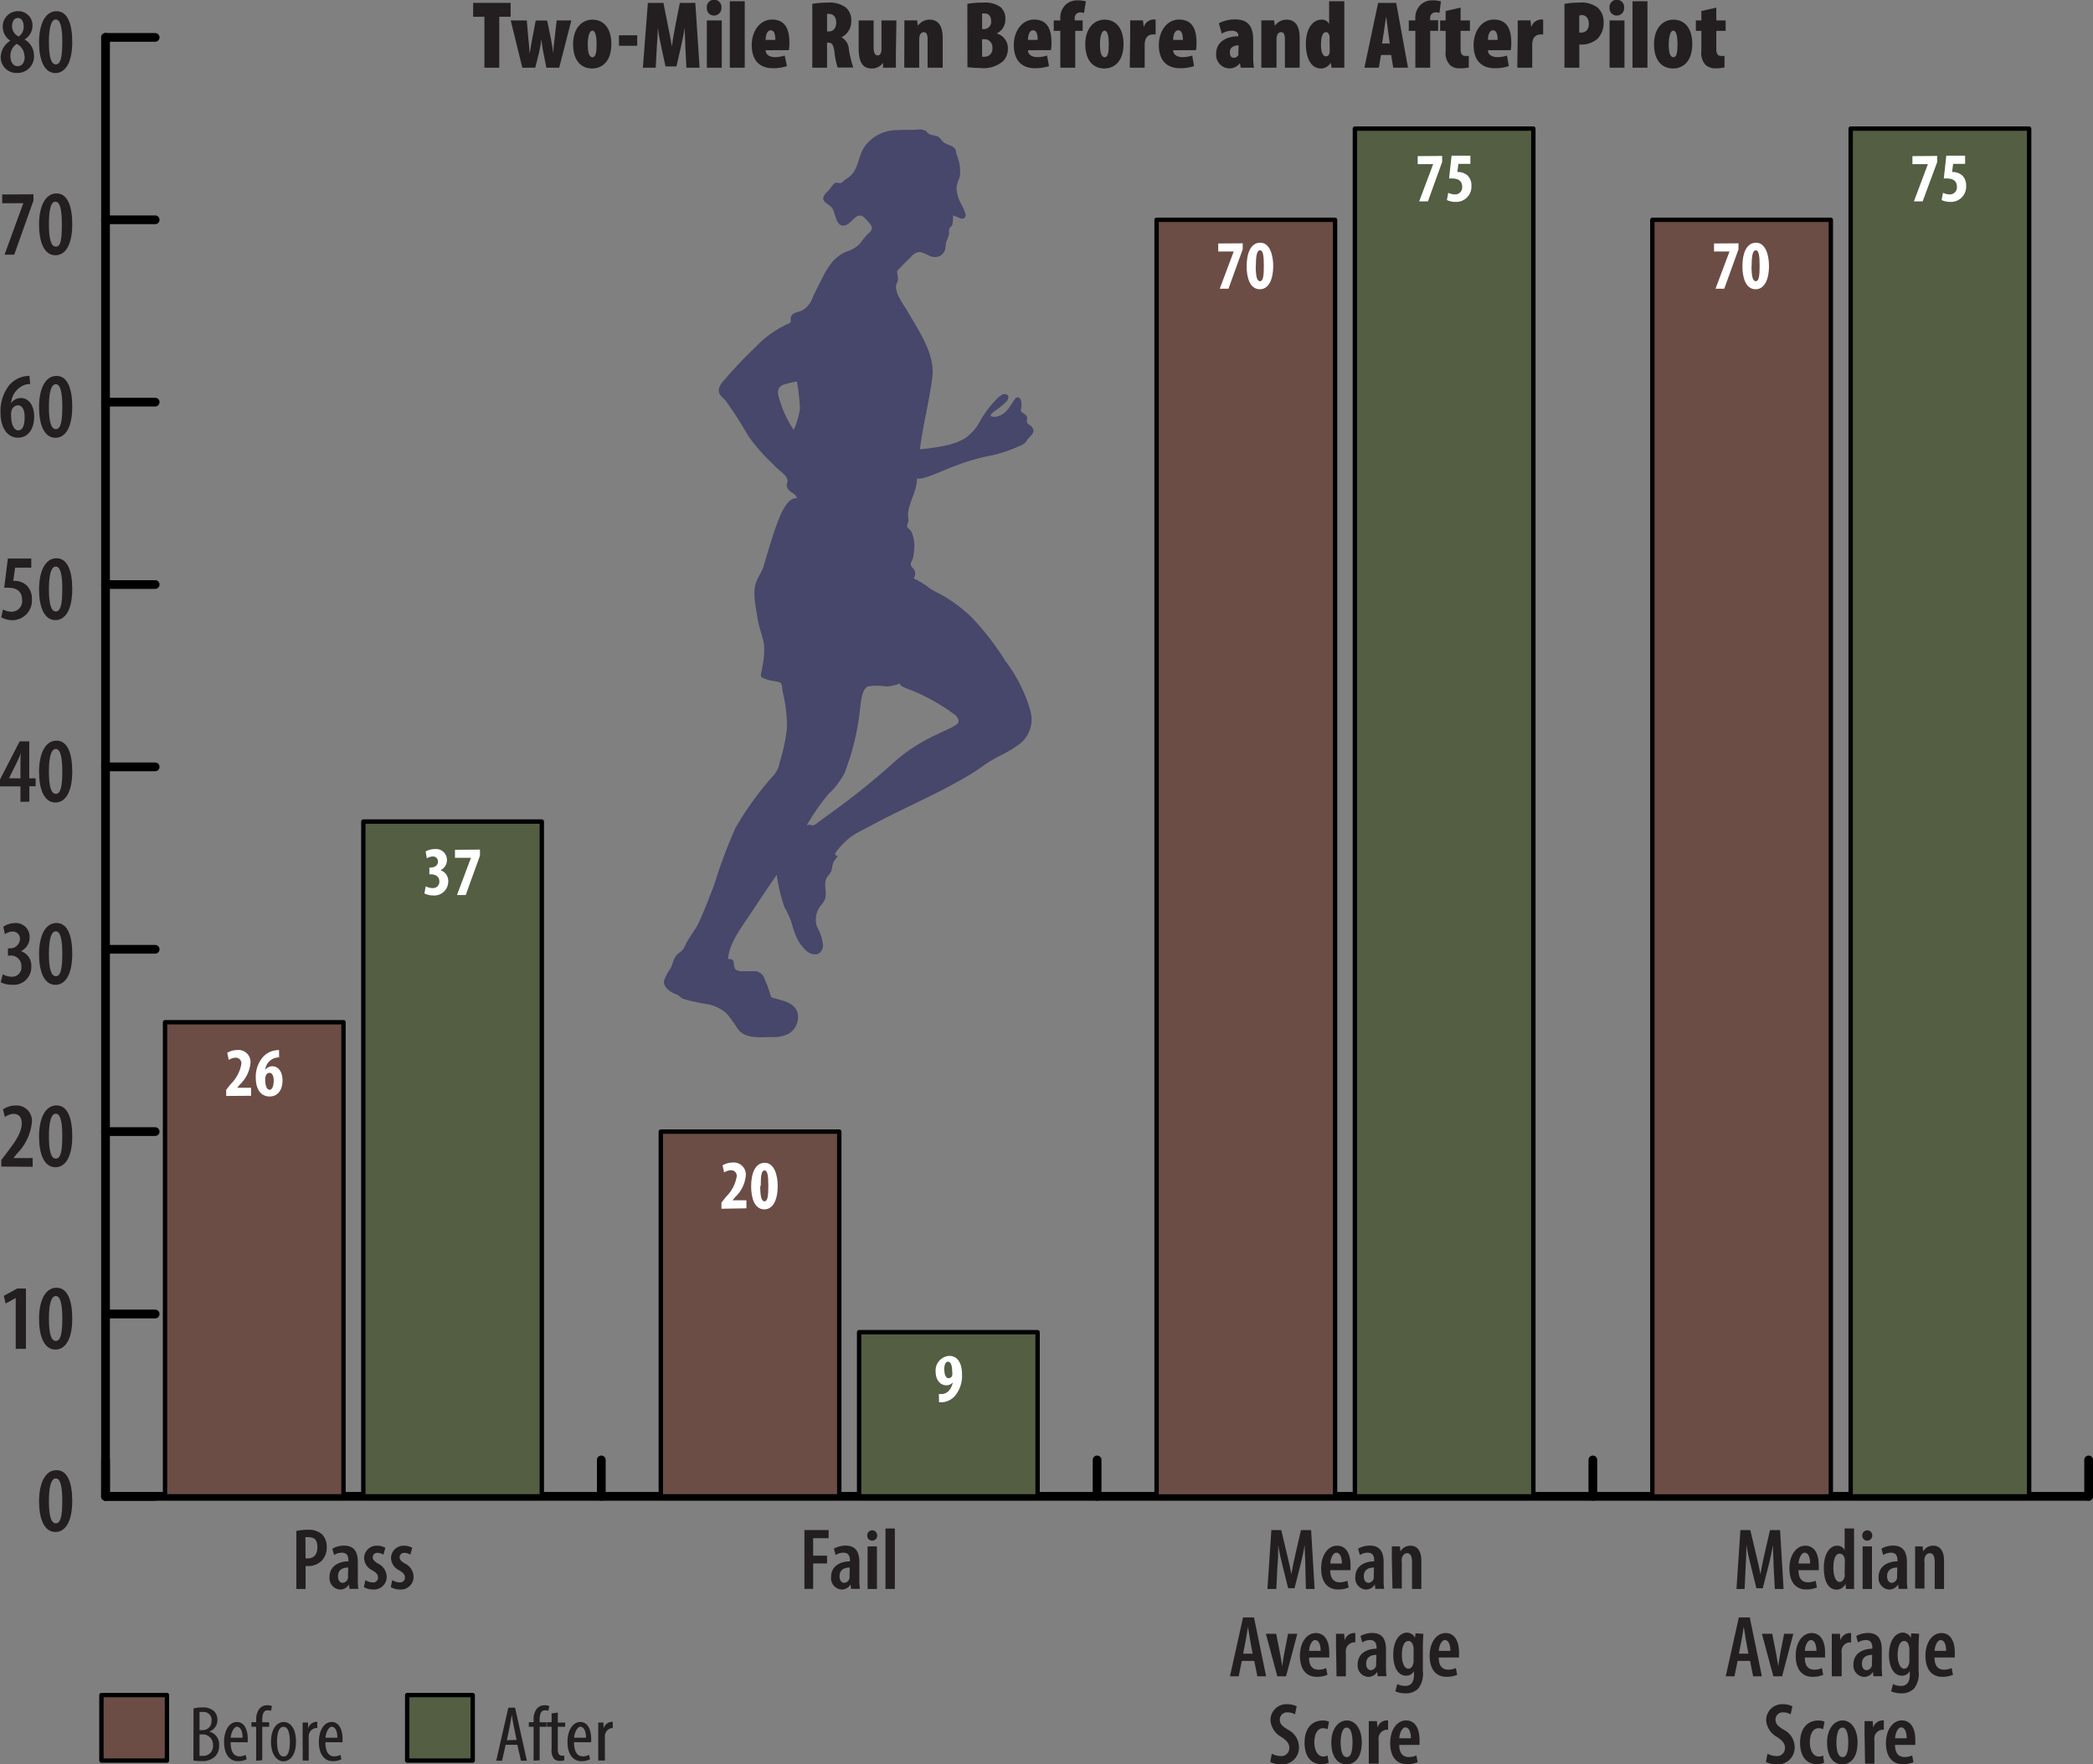 <svg xmlns="http://www.w3.org/2000/svg" viewBox="0 0 239.58 201.95"><rect x="0" y="0" width="239.58" height="201.95" fill="#808080" stroke="none"/><defs><style>.cls-1{fill:none;}.cls-1,.cls-3,.cls-4{stroke:#000;stroke-linecap:round;stroke-linejoin:round;}.cls-2{fill:#231f20;}.cls-3{fill:#535e42;}.cls-3,.cls-4{stroke-width:0.5px;}.cls-4{fill:#6b4d46;}.cls-5{fill:#47466b;}.cls-6{fill:#fff;}</style></defs><title>bar-graph-Run</title><g id="Layer_1" data-name="Layer 1"><line class="cls-1" x1="12.08" y1="171.28" x2="239.08" y2="171.28"/><line class="cls-1" x1="12.08" y1="171.28" x2="12.08" y2="167.11"/><line class="cls-1" x1="68.83" y1="171.28" x2="68.83" y2="167.11"/><line class="cls-1" x1="125.58" y1="171.28" x2="125.58" y2="167.11"/><line class="cls-1" x1="182.33" y1="171.28" x2="182.33" y2="167.11"/><line class="cls-1" x1="239.08" y1="171.28" x2="239.08" y2="167.11"/><path class="cls-2" d="M16.19,173.14c0,2.5-.86,3.56-1.92,3.56-1.31,0-1.88-1.53-1.88-3.52s.66-3.56,2-3.56S16.19,171.24,16.19,173.14Zm-2.67,0c0,1.64.22,2.57.8,2.57s.73-1,.73-2.57-.2-2.57-.74-2.57S13.52,171.53,13.52,173.16Z" transform="translate(-7.92 -1.34)"/><path class="cls-2" d="M9.72,149.92h0l-1.16.63-.2-.88,1.53-.84h1v6.91H9.72Z" transform="translate(-7.92 -1.34)"/><path class="cls-2" d="M16.19,152.26c0,2.5-.86,3.56-1.92,3.56-1.31,0-1.88-1.53-1.88-3.52s.66-3.56,2-3.56S16.19,150.37,16.19,152.26Zm-2.67,0c0,1.64.22,2.57.8,2.57s.73-1,.73-2.57-.2-2.57-.74-2.57S13.52,150.66,13.52,152.28Z" transform="translate(-7.92 -1.34)"/><path class="cls-2" d="M8.07,134.87v-.75l.64-.84c.86-1.14,1.7-2.24,1.7-3.37,0-.65-.32-1.07-.93-1.07a1.83,1.83,0,0,0-1,.36l-.22-.87a2.59,2.59,0,0,1,1.45-.45,1.75,1.75,0,0,1,1.85,2,5.89,5.89,0,0,1-1.66,3.47l-.44.55v0h2.2v1Z" transform="translate(-7.92 -1.34)"/><path class="cls-2" d="M16.19,131.39c0,2.5-.86,3.56-1.92,3.56-1.31,0-1.88-1.53-1.88-3.52s.66-3.56,2-3.56S16.19,129.49,16.19,131.39Zm-2.67,0c0,1.64.22,2.57.8,2.57s.73-1,.73-2.57-.2-2.57-.74-2.57S13.52,129.78,13.52,131.41Z" transform="translate(-7.92 -1.34)"/><path class="cls-2" d="M8.24,112.86a2.06,2.06,0,0,0,1,.28A1.06,1.06,0,0,0,10.37,112,1.2,1.2,0,0,0,9,110.73H8.83v-.84H9a1.11,1.11,0,0,0,1.2-1,.82.82,0,0,0-.85-.92,1.59,1.59,0,0,0-.87.3l-.18-.85A2.39,2.39,0,0,1,9.62,107a1.57,1.57,0,0,1,1.69,1.64,1.7,1.7,0,0,1-1,1.57v0A1.74,1.74,0,0,1,11.5,112a2,2,0,0,1-2.17,2.06A2.69,2.69,0,0,1,8,113.77Z" transform="translate(-7.92 -1.34)"/><path class="cls-2" d="M16.19,110.51c0,2.5-.86,3.56-1.92,3.56-1.31,0-1.88-1.53-1.88-3.52s.66-3.56,2-3.56S16.19,108.62,16.19,110.51Zm-2.67,0c0,1.64.22,2.57.8,2.57s.73-1,.73-2.57-.2-2.57-.74-2.57S13.52,108.91,13.52,110.53Z" transform="translate(-7.92 -1.34)"/><path class="cls-2" d="M10.26,93.12V91.35H7.92v-.78l2.25-4.37h1.1v4.23H12v.91h-.72v1.77Zm0-2.68V88.78c0-.41,0-.83.06-1.23h0c-.19.46-.34.78-.53,1.18l-.84,1.69v0Z" transform="translate(-7.92 -1.34)"/><path class="cls-2" d="M16.19,89.64c0,2.5-.86,3.56-1.92,3.56-1.31,0-1.88-1.53-1.88-3.52s.66-3.56,2-3.56S16.19,87.74,16.19,89.64Zm-2.67,0c0,1.64.22,2.57.8,2.57s.73-1,.73-2.57-.2-2.57-.74-2.57S13.52,88,13.52,89.66Z" transform="translate(-7.92 -1.34)"/><path class="cls-2" d="M11.5,66.32H9.65l-.21,1.51h.23a2,2,0,0,1,1.3.52,2.08,2.08,0,0,1,.6,1.58,2.24,2.24,0,0,1-2.27,2.4A2.65,2.65,0,0,1,8.06,72l.2-.9a2.13,2.13,0,0,0,1,.26A1.21,1.21,0,0,0,10.45,70c0-1-.69-1.38-1.53-1.38a3.43,3.43,0,0,0-.52,0l.42-3.35H11.5Z" transform="translate(-7.92 -1.34)"/><path class="cls-2" d="M16.19,68.76c0,2.5-.86,3.56-1.92,3.56-1.31,0-1.88-1.53-1.88-3.52s.66-3.56,2-3.56S16.19,66.87,16.19,68.76Zm-2.67,0c0,1.64.22,2.57.8,2.57s.73-1,.73-2.57-.2-2.57-.74-2.57S13.52,67.16,13.52,68.78Z" transform="translate(-7.92 -1.34)"/><path class="cls-2" d="M11.38,45.3a2.75,2.75,0,0,0-.54.06A2.41,2.41,0,0,0,9.19,47.5h0a1.31,1.31,0,0,1,1.11-.6c.9,0,1.53.82,1.53,2.13s-.61,2.41-1.85,2.41-2-1.17-2-2.84a4.8,4.8,0,0,1,1-3.17,3.05,3.05,0,0,1,1.69-1,5,5,0,0,1,.62-.07Zm-.64,3.76c0-.8-.27-1.33-.78-1.33a.8.8,0,0,0-.71.58,1.55,1.55,0,0,0-.06.52c0,1.14.34,1.77.82,1.77S10.74,50.06,10.74,49.07Z" transform="translate(-7.92 -1.34)"/><path class="cls-2" d="M16.19,47.89c0,2.5-.86,3.56-1.92,3.56-1.31,0-1.88-1.53-1.88-3.52s.66-3.56,2-3.56S16.19,46,16.19,47.89Zm-2.67,0c0,1.64.22,2.57.8,2.57s.73-1,.73-2.57-.2-2.57-.74-2.57S13.52,46.28,13.52,47.91Z" transform="translate(-7.92 -1.34)"/><path class="cls-2" d="M11.75,23.58v.72l-2.2,6.19H8.44l2.15-5.89v0H8.17v-1Z" transform="translate(-7.92 -1.34)"/><path class="cls-2" d="M16.19,27c0,2.5-.86,3.56-1.92,3.56-1.31,0-1.88-1.53-1.88-3.52s.66-3.56,2-3.56S16.19,25.12,16.19,27Zm-2.67,0c0,1.64.22,2.57.8,2.57S15,28.65,15,27s-.2-2.57-.74-2.57S13.52,25.41,13.52,27Z" transform="translate(-7.92 -1.34)"/><path class="cls-2" d="M8,7.86A2.27,2.27,0,0,1,9.11,6v0a1.88,1.88,0,0,1-.87-1.54A1.73,1.73,0,0,1,10,2.62a1.61,1.61,0,0,1,1.64,1.67,1.84,1.84,0,0,1-.91,1.57v0a2.09,2.09,0,0,1,1.08,1.83,1.88,1.88,0,0,1-1.94,2A1.79,1.79,0,0,1,8,7.86Zm2.72-.07a1.62,1.62,0,0,0-.88-1.43,1.6,1.6,0,0,0-.73,1.36c0,.67.29,1.19.82,1.19S10.75,8.49,10.75,7.79ZM9.3,4.35a1.31,1.31,0,0,0,.76,1.17,1.33,1.33,0,0,0,.57-1.12c0-.56-.21-1-.66-1S9.3,3.83,9.3,4.35Z" transform="translate(-7.92 -1.34)"/><path class="cls-2" d="M16.19,6.14c0,2.5-.86,3.56-1.92,3.56-1.31,0-1.88-1.53-1.88-3.52s.66-3.56,2-3.56S16.19,4.24,16.19,6.14Zm-2.67,0c0,1.64.22,2.57.8,2.57s.73-1,.73-2.57-.2-2.57-.74-2.57S13.52,4.53,13.52,6.16Z" transform="translate(-7.92 -1.34)"/><line class="cls-1" x1="12.08" y1="171.28" x2="12.08" y2="4.28"/><line class="cls-1" x1="12.08" y1="171.28" x2="17.76" y2="171.28"/><line class="cls-1" x1="12.08" y1="150.41" x2="17.76" y2="150.41"/><line class="cls-1" x1="12.08" y1="129.53" x2="17.76" y2="129.53"/><line class="cls-1" x1="12.08" y1="108.66" x2="17.76" y2="108.66"/><line class="cls-1" x1="12.08" y1="87.78" x2="17.76" y2="87.78"/><line class="cls-1" x1="12.08" y1="66.91" x2="17.76" y2="66.91"/><line class="cls-1" x1="12.08" y1="46.03" x2="17.76" y2="46.03"/><line class="cls-1" x1="12.08" y1="25.16" x2="17.76" y2="25.16"/><line class="cls-1" x1="12.08" y1="4.28" x2="17.76" y2="4.28"/><rect class="cls-3" x="41.59" y="94.04" width="20.43" height="77.24"/><rect class="cls-3" x="98.34" y="152.49" width="20.43" height="18.79"/><rect class="cls-3" x="155.09" y="14.72" width="20.43" height="156.56"/><rect class="cls-3" x="211.84" y="14.72" width="20.43" height="156.56"/><rect class="cls-4" x="18.89" y="117.01" width="20.43" height="54.27"/><rect class="cls-4" x="75.64" y="129.53" width="20.43" height="41.75"/><rect class="cls-4" x="132.39" y="25.16" width="20.43" height="146.13"/><rect class="cls-4" x="189.14" y="25.16" width="20.43" height="146.13"/><path class="cls-2" d="M210.94,180.62c0-.76-.08-1.68-.07-2.42h0c-.13.74-.31,1.55-.47,2.2l-.7,2.74h-.73l-.66-2.67c-.18-.68-.36-1.52-.48-2.27h0c0,.76-.05,1.65-.09,2.45l-.12,2.57h-.93l.45-6.74h1.13l.65,2.73c.21.87.38,1.58.51,2.34h0c.12-.76.27-1.46.47-2.34l.63-2.73h1.15l.4,6.74h-1Z" transform="translate(-7.92 -1.34)"/><path class="cls-2" d="M213.79,181.07c0,1.09.52,1.39,1.09,1.39a2.13,2.13,0,0,0,.87-.18l.15.77a3.13,3.13,0,0,1-1.22.23c-1.25,0-1.93-.91-1.93-2.42s.78-2.59,1.82-2.59,1.54.93,1.54,2.23c0,.28,0,.44,0,.57Zm1.33-.76c0-.78-.25-1.24-.63-1.24s-.67.67-.69,1.24Z" transform="translate(-7.92 -1.34)"/><path class="cls-2" d="M220.15,176.3v5.6c0,.4,0,.95,0,1.32h-.92l-.06-.58h0a1.14,1.14,0,0,1-1,.66c-1,0-1.48-1-1.48-2.5,0-1.71.74-2.53,1.53-2.53a.88.88,0,0,1,.85.53h0v-2.5Zm-1.06,3.91a1.6,1.6,0,0,0,0-.3c0-.39-.26-.73-.58-.73-.54,0-.73.76-.73,1.63s.26,1.61.71,1.61c.2,0,.45-.11.58-.6a1,1,0,0,0,0-.32Z" transform="translate(-7.92 -1.34)"/><path class="cls-2" d="M222.23,177.08a.57.57,0,0,1-.59.61.56.56,0,0,1-.55-.61.57.57,0,1,1,1.14,0Zm-1.1,6.14v-4.87h1.07v4.87Z" transform="translate(-7.92 -1.34)"/><path class="cls-2" d="M225.25,183.21l-.06-.5h0a1.2,1.2,0,0,1-1,.58,1.3,1.3,0,0,1-1.23-1.44c0-1.25,1.06-1.78,2.16-1.79v-.13c0-.5-.2-.86-.73-.86a1.65,1.65,0,0,0-.91.27l-.2-.73a2.71,2.71,0,0,1,1.34-.35c1.26,0,1.58.86,1.58,1.9v1.94a7.63,7.63,0,0,0,.06,1.11Zm-.15-2.44c-.42,0-1.17.12-1.17,1,0,.55.29.75.53.75a.65.65,0,0,0,.61-.56,1,1,0,0,0,0-.25Z" transform="translate(-7.92 -1.34)"/><path class="cls-2" d="M227.14,179.72c0-.55,0-.94,0-1.37H228l.05.57h0a1.31,1.31,0,0,1,1.15-.65c.82,0,1.25.63,1.25,1.76v3.19h-1.07v-3.09c0-.48-.1-1-.57-1-.26,0-.5.2-.6.6a1.65,1.65,0,0,0,0,.44v3h-1.07Z" transform="translate(-7.92 -1.34)"/><path class="cls-2" d="M206.82,191.46l-.36,1.76h-1l1.5-6.74h1.25l1.39,6.74h-1l-.36-1.76Zm1.23-.83-.28-1.55c-.08-.44-.17-1.06-.25-1.53h0c-.07.47-.17,1.11-.25,1.53l-.3,1.55Z" transform="translate(-7.92 -1.34)"/><path class="cls-2" d="M210.78,188.35l.48,2.43c.07.38.14.82.21,1.28h0c.06-.45.13-.86.2-1.28l.47-2.43h1.06l-1.29,4.87h-1l-1.31-4.87Z" transform="translate(-7.92 -1.34)"/><path class="cls-2" d="M214.51,191.07c0,1.09.52,1.39,1.09,1.39a2.13,2.13,0,0,0,.87-.18l.15.77a3.13,3.13,0,0,1-1.22.23c-1.25,0-1.93-.91-1.93-2.42s.78-2.59,1.82-2.59,1.54.93,1.54,2.23c0,.28,0,.44,0,.57Zm1.33-.76c0-.78-.25-1.24-.63-1.24s-.67.67-.69,1.24Z" transform="translate(-7.92 -1.34)"/><path class="cls-2" d="M217.6,189.72c0-.45,0-.95,0-1.37h.93l.06.74h0a1.15,1.15,0,0,1,1-.82l.22,0v1.07a.7.7,0,0,0-.22,0,1,1,0,0,0-.86.84,2,2,0,0,0,0,.47v2.57H217.6Z" transform="translate(-7.92 -1.34)"/><path class="cls-2" d="M222.37,193.21l-.06-.5h0a1.2,1.2,0,0,1-1,.58,1.3,1.3,0,0,1-1.23-1.44c0-1.25,1.06-1.78,2.16-1.79v-.13c0-.5-.2-.86-.73-.86a1.65,1.65,0,0,0-.91.27l-.2-.73a2.71,2.71,0,0,1,1.34-.35c1.26,0,1.58.86,1.58,1.9v1.94a7.63,7.63,0,0,0,.06,1.11Zm-.15-2.44c-.42,0-1.17.12-1.17,1,0,.55.29.75.53.75a.65.65,0,0,0,.61-.56,1,1,0,0,0,0-.25Z" transform="translate(-7.92 -1.34)"/><path class="cls-2" d="M227.59,188.35c0,.4-.05.88-.05,1.53v2.76a2.7,2.7,0,0,1-.54,2,2,2,0,0,1-1.45.53,2.87,2.87,0,0,1-1.16-.23l.22-.83a2,2,0,0,0,.92.21c.64,0,1-.41,1-1.32v-.38h0a1,1,0,0,1-.9.53c-1,0-1.48-1.1-1.48-2.38,0-1.7.77-2.55,1.59-2.55a1,1,0,0,1,.9.6h0l.06-.52Zm-1.11,1.73a1.28,1.28,0,0,0-.05-.35c-.07-.27-.22-.55-.54-.55-.51,0-.75.68-.75,1.61s.32,1.56.73,1.56c.2,0,.43-.1.55-.51a1.12,1.12,0,0,0,.06-.4Z" transform="translate(-7.92 -1.34)"/><path class="cls-2" d="M229.36,191.07c0,1.09.52,1.39,1.09,1.39a2.13,2.13,0,0,0,.87-.18l.15.77a3.13,3.13,0,0,1-1.22.23c-1.25,0-1.93-.91-1.93-2.42s.78-2.59,1.82-2.59,1.54.93,1.54,2.23c0,.28,0,.44,0,.57Zm1.33-.76c0-.78-.25-1.24-.63-1.24s-.67.67-.69,1.24Z" transform="translate(-7.92 -1.34)"/><path class="cls-2" d="M210.24,202.08a2.28,2.28,0,0,0,1,.27.91.91,0,0,0,1-.94c0-.54-.33-.85-.88-1.23a2.38,2.38,0,0,1-1.27-1.88,1.82,1.82,0,0,1,2-1.88,2.17,2.17,0,0,1,1,.24l-.2.92a1.52,1.52,0,0,0-.83-.23.82.82,0,0,0-.9.82c0,.52.27.76,1,1.2a2.25,2.25,0,0,1,1.19,1.93,1.92,1.92,0,0,1-2.07,2,2.55,2.55,0,0,1-1.22-.28Z" transform="translate(-7.92 -1.34)"/><path class="cls-2" d="M216.72,203.12a1.92,1.92,0,0,1-.82.16c-1.16,0-1.93-.86-1.93-2.46s.81-2.54,2.1-2.54a1.67,1.67,0,0,1,.7.14l-.16.85a1.4,1.4,0,0,0-.52-.11c-.69,0-1,.75-1,1.64s.4,1.6,1,1.6a1.08,1.08,0,0,0,.52-.11Z" transform="translate(-7.92 -1.34)"/><path class="cls-2" d="M220.55,200.77c0,2-1,2.53-1.75,2.53-1,0-1.74-.86-1.74-2.5s.87-2.53,1.78-2.53S220.55,199.17,220.55,200.77Zm-2.42,0c0,.82.14,1.7.71,1.7s.65-1,.65-1.7-.12-1.68-.67-1.68S218.13,200.07,218.13,200.78Z" transform="translate(-7.92 -1.34)"/><path class="cls-2" d="M221.35,199.72c0-.45,0-.95,0-1.37h.93l.06.74h0a1.15,1.15,0,0,1,1-.82l.22,0v1.07a.7.7,0,0,0-.22,0,1,1,0,0,0-.86.84,2.1,2.1,0,0,0,0,.47v2.57h-1.07Z" transform="translate(-7.92 -1.34)"/><path class="cls-2" d="M224.84,201.07c0,1.09.52,1.39,1.09,1.39a2.13,2.13,0,0,0,.87-.18l.15.77a3.13,3.13,0,0,1-1.22.23c-1.25,0-1.93-.91-1.93-2.42s.78-2.59,1.82-2.59,1.54.93,1.54,2.23c0,.28,0,.44,0,.57Zm1.33-.76c0-.78-.25-1.24-.63-1.24s-.67.67-.69,1.24Z" transform="translate(-7.92 -1.34)"/><path class="cls-2" d="M157.34,180.62c0-.76-.08-1.68-.07-2.42h0c-.13.74-.31,1.55-.47,2.2l-.7,2.74h-.73l-.66-2.67c-.18-.68-.36-1.52-.48-2.27h0c0,.76,0,1.65-.09,2.45l-.12,2.57H153l.45-6.74h1.13l.65,2.73c.21.87.38,1.58.51,2.34h0c.12-.76.27-1.46.47-2.34l.63-2.73H158l.4,6.74h-1Z" transform="translate(-7.92 -1.34)"/><path class="cls-2" d="M160.19,181.07c0,1.09.52,1.39,1.09,1.39a2.13,2.13,0,0,0,.87-.18l.15.77a3.12,3.12,0,0,1-1.22.23c-1.25,0-1.93-.91-1.93-2.42s.78-2.59,1.82-2.59,1.54.93,1.54,2.23c0,.28,0,.44,0,.57Zm1.33-.76c0-.78-.25-1.24-.63-1.24s-.67.67-.69,1.24Z" transform="translate(-7.92 -1.34)"/><path class="cls-2" d="M165.35,183.21l-.06-.5h0a1.2,1.2,0,0,1-1,.58,1.3,1.3,0,0,1-1.23-1.44c0-1.25,1.06-1.78,2.16-1.79v-.13c0-.5-.2-.86-.73-.86a1.65,1.65,0,0,0-.91.27l-.2-.73a2.72,2.72,0,0,1,1.34-.35c1.26,0,1.58.86,1.58,1.9v1.94a7.77,7.77,0,0,0,.06,1.11Zm-.15-2.44c-.42,0-1.17.12-1.17,1,0,.55.29.75.53.75a.65.65,0,0,0,.61-.56.93.93,0,0,0,0-.25Z" transform="translate(-7.92 -1.34)"/><path class="cls-2" d="M167.24,179.72c0-.55,0-.94,0-1.37h.93l.05.57h0a1.31,1.31,0,0,1,1.15-.65c.82,0,1.25.63,1.25,1.76v3.19h-1.07v-3.09c0-.48-.1-1-.57-1-.26,0-.5.2-.6.6a1.65,1.65,0,0,0,0,.44v3h-1.07Z" transform="translate(-7.92 -1.34)"/><path class="cls-2" d="M150.07,191.46l-.36,1.76h-1l1.5-6.74h1.25l1.39,6.74h-1l-.36-1.76Zm1.23-.83-.28-1.55c-.08-.44-.17-1.06-.25-1.53h0c-.07.47-.17,1.11-.25,1.53l-.3,1.55Z" transform="translate(-7.92 -1.34)"/><path class="cls-2" d="M154,188.35l.48,2.43c.07.38.14.82.21,1.28h0c.06-.45.13-.86.2-1.28l.47-2.43h1.06l-1.29,4.87h-1l-1.31-4.87Z" transform="translate(-7.92 -1.34)"/><path class="cls-2" d="M157.76,191.07c0,1.09.52,1.39,1.09,1.39a2.13,2.13,0,0,0,.87-.18l.15.77a3.12,3.12,0,0,1-1.22.23c-1.25,0-1.93-.91-1.93-2.42s.78-2.59,1.82-2.59,1.54.93,1.54,2.23c0,.28,0,.44,0,.57Zm1.33-.76c0-.78-.25-1.24-.63-1.24s-.67.67-.69,1.24Z" transform="translate(-7.92 -1.34)"/><path class="cls-2" d="M160.85,189.72c0-.45,0-.95,0-1.37h.93l.06.74h0a1.15,1.15,0,0,1,1-.82l.22,0v1.07a.7.7,0,0,0-.22,0,1,1,0,0,0-.86.84,2.06,2.06,0,0,0,0,.47v2.57h-1.07Z" transform="translate(-7.92 -1.34)"/><path class="cls-2" d="M165.62,193.21l-.06-.5h0a1.2,1.2,0,0,1-1,.58,1.3,1.3,0,0,1-1.23-1.44c0-1.25,1.06-1.78,2.16-1.79v-.13c0-.5-.2-.86-.73-.86a1.65,1.65,0,0,0-.91.27l-.2-.73a2.72,2.72,0,0,1,1.34-.35c1.26,0,1.58.86,1.58,1.9v1.94a7.63,7.63,0,0,0,.06,1.11Zm-.15-2.44c-.42,0-1.17.12-1.17,1,0,.55.29.75.53.75a.65.65,0,0,0,.61-.56,1,1,0,0,0,0-.25Z" transform="translate(-7.92 -1.34)"/><path class="cls-2" d="M170.84,188.35c0,.4-.05.88-.05,1.53v2.76a2.7,2.7,0,0,1-.54,2,2,2,0,0,1-1.45.53,2.87,2.87,0,0,1-1.16-.23l.22-.83a2,2,0,0,0,.92.21c.64,0,1-.41,1-1.32v-.38h0a1,1,0,0,1-.9.53c-1,0-1.48-1.1-1.48-2.38,0-1.7.77-2.55,1.59-2.55a1,1,0,0,1,.9.6h0l.06-.52Zm-1.11,1.73a1.28,1.28,0,0,0-.05-.35c-.07-.27-.22-.55-.54-.55-.51,0-.75.68-.75,1.61s.32,1.56.73,1.56c.2,0,.43-.1.55-.51a1.12,1.12,0,0,0,.06-.4Z" transform="translate(-7.92 -1.34)"/><path class="cls-2" d="M172.61,191.07c0,1.09.52,1.39,1.09,1.39a2.13,2.13,0,0,0,.87-.18l.15.77a3.13,3.13,0,0,1-1.22.23c-1.25,0-1.93-.91-1.93-2.42s.78-2.59,1.82-2.59,1.54.93,1.54,2.23c0,.28,0,.44,0,.57Zm1.33-.76c0-.78-.25-1.24-.63-1.24s-.67.67-.69,1.24Z" transform="translate(-7.92 -1.34)"/><path class="cls-2" d="M153.5,202.08a2.28,2.28,0,0,0,1,.27.91.91,0,0,0,1-.94c0-.54-.33-.85-.88-1.23a2.39,2.39,0,0,1-1.27-1.88,1.82,1.82,0,0,1,2-1.88,2.16,2.16,0,0,1,1,.24l-.2.92a1.52,1.52,0,0,0-.83-.23.82.82,0,0,0-.9.82c0,.52.27.76,1,1.2a2.25,2.25,0,0,1,1.19,1.93,1.92,1.92,0,0,1-2.07,2,2.55,2.55,0,0,1-1.22-.28Z" transform="translate(-7.92 -1.34)"/><path class="cls-2" d="M160,203.12a1.92,1.92,0,0,1-.82.16c-1.16,0-1.93-.86-1.93-2.46s.81-2.54,2.1-2.54a1.67,1.67,0,0,1,.7.14l-.16.85a1.4,1.4,0,0,0-.52-.11c-.69,0-1,.75-1,1.64s.4,1.6,1,1.6a1.08,1.08,0,0,0,.52-.11Z" transform="translate(-7.92 -1.34)"/><path class="cls-2" d="M163.8,200.77c0,2-1,2.53-1.75,2.53-1,0-1.74-.86-1.74-2.5s.87-2.53,1.78-2.53S163.8,199.17,163.8,200.77Zm-2.42,0c0,.82.14,1.7.71,1.7s.65-1,.65-1.7-.12-1.68-.67-1.68S161.38,200.07,161.38,200.78Z" transform="translate(-7.92 -1.34)"/><path class="cls-2" d="M164.6,199.72c0-.45,0-.95,0-1.37h.93l.06.74h0a1.15,1.15,0,0,1,1-.82l.22,0v1.07a.7.7,0,0,0-.22,0,1,1,0,0,0-.86.84,2,2,0,0,0,0,.47v2.57H164.6Z" transform="translate(-7.92 -1.34)"/><path class="cls-2" d="M168.09,201.07c0,1.09.52,1.39,1.09,1.39a2.13,2.13,0,0,0,.87-.18l.15.77a3.13,3.13,0,0,1-1.22.23c-1.25,0-1.93-.91-1.93-2.42s.78-2.59,1.82-2.59,1.54.93,1.54,2.23c0,.28,0,.44,0,.57Zm1.33-.76c0-.78-.25-1.24-.63-1.24s-.67.67-.69,1.24Z" transform="translate(-7.92 -1.34)"/><path class="cls-2" d="M100,176.48h2.77v.93H101v2h1.59v.89H101v2.91H100Z" transform="translate(-7.92 -1.34)"/><path class="cls-2" d="M105.34,183.21l-.06-.5h0a1.2,1.2,0,0,1-1,.58,1.3,1.3,0,0,1-1.23-1.44c0-1.25,1.06-1.78,2.16-1.79v-.13c0-.5-.2-.86-.73-.86a1.65,1.65,0,0,0-.91.27l-.2-.73a2.72,2.72,0,0,1,1.34-.35c1.26,0,1.58.86,1.58,1.9v1.94a7.77,7.77,0,0,0,.06,1.11Zm-.15-2.44c-.42,0-1.17.12-1.17,1,0,.55.29.75.53.75a.65.65,0,0,0,.61-.56,1,1,0,0,0,0-.25Z" transform="translate(-7.92 -1.34)"/><path class="cls-2" d="M108.33,177.08a.57.57,0,0,1-.59.61.56.56,0,0,1-.55-.61.57.57,0,1,1,1.14,0Zm-1.1,6.14v-4.87h1.07v4.87Z" transform="translate(-7.92 -1.34)"/><path class="cls-2" d="M109.28,176.3h1.07v6.92h-1.07Z" transform="translate(-7.92 -1.34)"/><path class="cls-2" d="M41.84,176.58a5.73,5.73,0,0,1,1.26-.13,2.33,2.33,0,0,1,1.68.51,2,2,0,0,1,.54,1.44,2.19,2.19,0,0,1-.5,1.51,2.16,2.16,0,0,1-1.62.69h-.3v2.62H41.84Zm1.06,3.14a1.08,1.08,0,0,0,.26,0c.7,0,1.09-.48,1.09-1.26s-.26-1.16-1-1.16a1.27,1.27,0,0,0-.37,0Z" transform="translate(-7.92 -1.34)"/><path class="cls-2" d="M47.93,183.21l-.06-.5h0a1.2,1.2,0,0,1-1,.58,1.3,1.3,0,0,1-1.23-1.44c0-1.25,1.06-1.78,2.16-1.79v-.13c0-.5-.2-.86-.73-.86a1.65,1.65,0,0,0-.91.27l-.2-.73a2.72,2.72,0,0,1,1.34-.35c1.26,0,1.58.86,1.58,1.9v1.94a7.77,7.77,0,0,0,.06,1.11Zm-.15-2.44c-.42,0-1.17.12-1.17,1,0,.55.29.75.53.75a.65.65,0,0,0,.61-.56,1,1,0,0,0,0-.25Z" transform="translate(-7.92 -1.34)"/><path class="cls-2" d="M49.74,182.21a1.67,1.67,0,0,0,.84.26.54.54,0,0,0,.61-.56c0-.3-.14-.5-.59-.79a1.64,1.64,0,0,1-1-1.39,1.43,1.43,0,0,1,1.49-1.46,1.91,1.91,0,0,1,.94.24l-.22.79a1.24,1.24,0,0,0-.67-.21.5.5,0,0,0-.55.51c0,.26.12.41.59.71a1.71,1.71,0,0,1,1,1.47,1.45,1.45,0,0,1-1.61,1.5,1.91,1.91,0,0,1-1-.28Z" transform="translate(-7.92 -1.34)"/><path class="cls-2" d="M52.82,182.21a1.67,1.67,0,0,0,.84.26.54.54,0,0,0,.61-.56c0-.3-.14-.5-.59-.79a1.64,1.64,0,0,1-1-1.39,1.43,1.43,0,0,1,1.49-1.46,1.91,1.91,0,0,1,.94.24l-.22.79a1.24,1.24,0,0,0-.67-.21.5.5,0,0,0-.55.51c0,.26.12.41.59.71a1.71,1.71,0,0,1,1,1.47,1.45,1.45,0,0,1-1.61,1.5,1.91,1.91,0,0,1-1-.28Z" transform="translate(-7.92 -1.34)"/><path class="cls-2" d="M63.37,3.26H62.08V1.67h4.29V3.26h-1.3V9.09H63.37Z" transform="translate(-7.92 -1.34)"/><path class="cls-2" d="M68.22,3.68l.19,2.2c.06.59.11,1.11.14,1.61h0c.08-.49.18-1.07.27-1.58l.42-2.22h1.31L71,5.86c.11.62.2,1.13.25,1.63h0c0-.48.08-1.06.14-1.63l.25-2.18h1.68L71.93,9.09H70.46l-.31-1.57a15.78,15.78,0,0,1-.26-1.72h0a13.72,13.72,0,0,1-.31,1.72l-.39,1.57H67.71L66.38,3.68Z" transform="translate(-7.92 -1.34)"/><path class="cls-2" d="M77.9,6.36c0,2.32-1.36,2.82-2.18,2.82-1.43,0-2.2-1.08-2.2-2.77,0-1.93,1.08-2.82,2.21-2.82C77.14,3.59,77.9,4.73,77.9,6.36Zm-2.7,0c0,.94.14,1.53.55,1.53s.46-.76.46-1.53-.11-1.51-.48-1.51S75.2,5.66,75.2,6.37Z" transform="translate(-7.92 -1.34)"/><path class="cls-2" d="M80.86,5.38v1.2H78.77V5.38Z" transform="translate(-7.92 -1.34)"/><path class="cls-2" d="M86.37,6.76c0-.59-.08-1.48-.07-2.27h0c-.12.78-.32,1.71-.42,2.16l-.53,2.29H84.1L83.6,6.65c-.1-.45-.29-1.37-.38-2.16h0c0,.78-.09,1.67-.12,2.27l-.12,2.33H81.51l.57-7.42h1.78l.47,2.38c.19.92.37,1.78.5,2.62h0c.1-.81.26-1.71.44-2.62l.47-2.38h1.77L88,9.09H86.49Z" transform="translate(-7.92 -1.34)"/><path class="cls-2" d="M90.5,2.24a.84.84,0,0,1-.86.88.82.82,0,0,1-.81-.88.84.84,0,1,1,1.67,0ZM88.83,9.09V3.68h1.71V9.09Z" transform="translate(-7.92 -1.34)"/><path class="cls-2" d="M91.46,1.48h1.71V9.09H91.46Z" transform="translate(-7.92 -1.34)"/><path class="cls-2" d="M95.56,7.09c0,.5.44.79,1.09.79a3.7,3.7,0,0,0,1.09-.18L98,8.91a5.16,5.16,0,0,1-1.61.24c-1.55,0-2.42-.94-2.42-2.64s1-2.93,2.31-2.93,2,.81,2,2.63a4.56,4.56,0,0,1-.06.87Zm1.11-1.18c0-.53-.09-1.1-.53-1.1s-.58.64-.58,1.1Z" transform="translate(-7.92 -1.34)"/><path class="cls-2" d="M100.9,1.78a10.36,10.36,0,0,1,1.73-.14,3.13,3.13,0,0,1,2.11.56,1.9,1.9,0,0,1,.62,1.58,2,2,0,0,1-1.12,1.83v0A1.66,1.66,0,0,1,105.09,7a12.72,12.72,0,0,0,.5,2.07H103.8a9.31,9.31,0,0,1-.36-1.75c-.11-.88-.31-1.09-.68-1.09h-.17V9.09H100.9Zm1.69,3.16h.22c.55,0,.83-.47.83-1s-.21-.95-.74-1a.84.84,0,0,0-.31,0Z" transform="translate(-7.92 -1.34)"/><path class="cls-2" d="M110.47,7.36c0,.57,0,1.18,0,1.73H109L109,8.52h0a1.53,1.53,0,0,1-1.29.66c-1.07,0-1.5-.77-1.5-2.28V3.68h1.71v3c0,.65.14,1,.46,1a.37.37,0,0,0,.34-.22.94.94,0,0,0,.1-.45V3.68h1.71Z" transform="translate(-7.92 -1.34)"/><path class="cls-2" d="M111.44,5.4c0-.57,0-1.18,0-1.73h1.46l.09.62h0a1.62,1.62,0,0,1,1.34-.7c1.14,0,1.5.94,1.5,2.1v3.4H114.1V5.75c0-.37-.1-.73-.44-.73a.47.47,0,0,0-.43.32,1.35,1.35,0,0,0-.09.51V9.09h-1.71Z" transform="translate(-7.92 -1.34)"/><path class="cls-2" d="M118.65,1.78a9.47,9.47,0,0,1,1.82-.14,3,3,0,0,1,2,.53A1.74,1.74,0,0,1,123,3.56a1.73,1.73,0,0,1-1,1.61v0a1.74,1.74,0,0,1,1.29,1.72,2,2,0,0,1-.55,1.45,3.43,3.43,0,0,1-2.64.78,10.49,10.49,0,0,1-1.44-.09Zm1.69,2.89h.27a.82.82,0,0,0,.76-.92c0-.48-.23-.86-.68-.86a1.05,1.05,0,0,0-.35,0Zm0,3.16a1.12,1.12,0,0,0,.27,0,.87.87,0,0,0,.9-1,.89.89,0,0,0-.89-1h-.29Z" transform="translate(-7.92 -1.34)"/><path class="cls-2" d="M125.59,7.09c0,.5.44.79,1.09.79a3.7,3.7,0,0,0,1.09-.18L128,8.91a5.16,5.16,0,0,1-1.61.24c-1.55,0-2.42-.94-2.42-2.64s1-2.93,2.31-2.93,2,.81,2,2.63a4.56,4.56,0,0,1-.06.87Zm1.11-1.18c0-.53-.09-1.1-.53-1.1s-.58.64-.58,1.1Z" transform="translate(-7.92 -1.34)"/><path class="cls-2" d="M129.29,9.09V4.87h-.75V3.68h.75V3.51a2.09,2.09,0,0,1,.59-1.61,1.91,1.91,0,0,1,1.39-.52,3.35,3.35,0,0,1,.95.12L132,2.83a1.32,1.32,0,0,0-.44-.07.63.63,0,0,0-.62.7v.21h.91V4.87H131V9.09Z" transform="translate(-7.92 -1.34)"/><path class="cls-2" d="M136.53,6.36c0,2.32-1.36,2.82-2.18,2.82-1.43,0-2.2-1.08-2.2-2.77,0-1.93,1.08-2.82,2.21-2.82C135.77,3.59,136.53,4.73,136.53,6.36Zm-2.7,0c0,.94.14,1.53.55,1.53s.46-.76.46-1.53-.11-1.51-.48-1.51S133.83,5.66,133.83,6.37Z" transform="translate(-7.92 -1.34)"/><path class="cls-2" d="M137.29,5.4c0-.57,0-1.18,0-1.73h1.46l.09.77h0a1.23,1.23,0,0,1,1-.86,1.5,1.5,0,0,1,.36,0V5.29a1.9,1.9,0,0,0-.37,0,.85.85,0,0,0-.8.62,1.71,1.71,0,0,0-.08.56V9.09h-1.71Z" transform="translate(-7.92 -1.34)"/><path class="cls-2" d="M142.21,7.09c0,.5.44.79,1.09.79a3.7,3.7,0,0,0,1.09-.18l.21,1.21a5.16,5.16,0,0,1-1.61.24c-1.55,0-2.42-.94-2.42-2.64s1-2.93,2.31-2.93,2,.81,2,2.63a4.56,4.56,0,0,1-.06.87Zm1.11-1.18c0-.53-.09-1.1-.53-1.1s-.58.64-.58,1.1Z" transform="translate(-7.92 -1.34)"/><path class="cls-2" d="M149.94,9.09l-.09-.52h0a1.51,1.51,0,0,1-1.24.6,1.55,1.55,0,0,1-1.48-1.68c0-1.45,1.32-2,2.54-2v-.1c0-.3-.27-.53-.71-.53a2.21,2.21,0,0,0-1.19.33L147.44,4a4.11,4.11,0,0,1,1.86-.44c1.88,0,2.07,1.34,2.07,2.39V7.85a7.36,7.36,0,0,0,.09,1.24Zm-.24-2.56c-.5,0-1,.21-1,.78s.27.64.46.64a.53.53,0,0,0,.51-.32.62.62,0,0,0,0-.22Z" transform="translate(-7.92 -1.34)"/><path class="cls-2" d="M152.3,5.4c0-.57,0-1.18,0-1.73h1.46l.09.62h0a1.62,1.62,0,0,1,1.34-.7c1.14,0,1.5.94,1.5,2.1v3.4H155V5.75c0-.37-.1-.73-.44-.73a.47.47,0,0,0-.43.32,1.35,1.35,0,0,0-.09.51V9.09H152.3Z" transform="translate(-7.92 -1.34)"/><path class="cls-2" d="M161.8,1.48V7.36c0,.57,0,1.15,0,1.73h-1.46l-.09-.58h0a1.32,1.32,0,0,1-1.12.67c-1.25,0-1.73-1.4-1.73-2.78,0-1.87.84-2.81,1.78-2.81a.89.89,0,0,1,.88.51h0V1.48Zm-1.69,4.29a1.41,1.41,0,0,0,0-.3c-.06-.23-.15-.45-.4-.45-.42,0-.58.63-.58,1.42,0,1,.27,1.35.58,1.35a.37.37,0,0,0,.36-.27.85.85,0,0,0,.06-.33Z" transform="translate(-7.92 -1.34)"/><path class="cls-2" d="M166,7.63l-.25,1.46h-1.65l1.57-7.42h2.07l1.35,7.42H167.4l-.24-1.46ZM167,6.32l-.19-1.41c-.05-.42-.15-1.22-.22-1.68h0c-.08.46-.19,1.29-.25,1.68l-.22,1.41Z" transform="translate(-7.92 -1.34)"/><path class="cls-2" d="M169.93,9.09V4.87h-.75V3.68h.75V3.51a2.09,2.09,0,0,1,.59-1.61,1.91,1.91,0,0,1,1.39-.52,3.35,3.35,0,0,1,.95.12l-.17,1.32a1.32,1.32,0,0,0-.44-.07.63.63,0,0,0-.62.7v.21h.91V4.87h-.91V9.09Z" transform="translate(-7.92 -1.34)"/><path class="cls-2" d="M175.11,2.21V3.68h1.07V4.87h-1.07V7c0,.59.26.74.54.74a2.41,2.41,0,0,0,.4,0V9.06a4.34,4.34,0,0,1-1,.1,1.66,1.66,0,0,1-1.13-.35,2,2,0,0,1-.52-1.63V4.87h-.63V3.68h.63V2.6Z" transform="translate(-7.92 -1.34)"/><path class="cls-2" d="M178.24,7.09c0,.5.44.79,1.09.79a3.7,3.7,0,0,0,1.09-.18l.21,1.21a5.16,5.16,0,0,1-1.61.24c-1.55,0-2.42-.94-2.42-2.64s1-2.93,2.31-2.93,2,.81,2,2.63a4.55,4.55,0,0,1-.06.87Zm1.11-1.18c0-.53-.09-1.1-.53-1.1s-.58.64-.58,1.1Z" transform="translate(-7.92 -1.34)"/><path class="cls-2" d="M181.65,5.4c0-.57,0-1.18,0-1.73h1.46l.09.77h0a1.23,1.23,0,0,1,1-.86,1.51,1.51,0,0,1,.36,0V5.29a1.9,1.9,0,0,0-.37,0,.85.85,0,0,0-.8.62,1.71,1.71,0,0,0-.08.56V9.09h-1.71Z" transform="translate(-7.92 -1.34)"/><path class="cls-2" d="M187,1.78a8.9,8.9,0,0,1,1.63-.14,3.1,3.1,0,0,1,2.18.58,2.17,2.17,0,0,1,.67,1.66,2.57,2.57,0,0,1-.7,1.9,2.79,2.79,0,0,1-1.83.66h-.25V9.09H187Zm1.69,3.29h.2c.68,0,.9-.51.9-1s-.24-1-.79-1a.85.85,0,0,0-.31.06Z" transform="translate(-7.92 -1.34)"/><path class="cls-2" d="M193.83,2.24a.84.84,0,0,1-.86.88.82.82,0,0,1-.81-.88.84.84,0,1,1,1.67,0Zm-1.67,6.85V3.68h1.71V9.09Z" transform="translate(-7.92 -1.34)"/><path class="cls-2" d="M194.79,1.48h1.71V9.09h-1.71Z" transform="translate(-7.92 -1.34)"/><path class="cls-2" d="M201.63,6.36c0,2.32-1.36,2.82-2.18,2.82-1.43,0-2.2-1.08-2.2-2.77,0-1.93,1.08-2.82,2.21-2.82C200.88,3.59,201.63,4.73,201.63,6.36Zm-2.7,0c0,.94.14,1.53.55,1.53s.46-.76.46-1.53-.11-1.51-.48-1.51S198.94,5.66,198.94,6.37Z" transform="translate(-7.92 -1.34)"/><path class="cls-2" d="M204.38,2.21V3.68h1.07V4.87h-1.07V7c0,.59.26.74.54.74a2.42,2.42,0,0,0,.4,0V9.06a4.35,4.35,0,0,1-1,.1,1.67,1.67,0,0,1-1.13-.35,2,2,0,0,1-.52-1.63V4.87h-.63V3.68h.63V2.6Z" transform="translate(-7.92 -1.34)"/><path class="cls-5" d="M117.33,54.64a22.76,22.76,0,0,1,3.85-1.12,14.62,14.62,0,0,0,3.41-1.12,1.52,1.52,0,0,0,.94-.74c.39-.5,1.08-.89.42-1.54-.17-.16-.37-.2-.45-.39s0-.41,0-.59c-.11-.44-.6-.48-.73-.8,0-.11.07-.37.08-.49,0-.34,0-1.17-.57-1-.23.08-.73,1.09-1,1.33a2.08,2.08,0,0,1-1.44.87c-.78,0-.57-.25-.15-.6a8.89,8.89,0,0,0,1.46-1.17c.25-.32.37-.83-.28-.83-.25,0-.53.27-.72.42a12.37,12.37,0,0,0-2.08,2.74,5.35,5.35,0,0,1-1.74,1.93,7.09,7.09,0,0,1-1.73.7,23.3,23.3,0,0,1-3.38.53c.35-2.77,1.06-5.46,1.42-8.22s-1.66-5.47-3-7.86a11,11,0,0,1-1-1.72,4.22,4.22,0,0,1-.17-.75c0-.4.27-.64.24-1.09a6,6,0,0,1-.1-.79c.52-.52,1-1.05,1.57-1.57a1.6,1.6,0,0,1,.8-.56c.66-.12,1.24.55,1.91.55a1.17,1.17,0,0,0,1.24-1,6.09,6.09,0,0,1,.12-.78,4.53,4.53,0,0,0,.32-.9,1.88,1.88,0,0,1,0-.55c.07-.18.26-.24.34-.41A3.54,3.54,0,0,0,117,26a7.05,7.05,0,0,1,.88.35.42.42,0,0,0,.56-.52,6.6,6.6,0,0,0-.61-1.35,4.19,4.19,0,0,1-.42-1.57c0-.58.32-1,.4-1.53a4.93,4.93,0,0,0-.43-2.44c0-1.07-1-.84-1.58-1.44a5,5,0,0,0-.39-.45c-.34-.27-.88-.16-1.22-.43-.11-.09-.19-.21-.3-.29a1.36,1.36,0,0,0-.91-.15c-1,.05-1.93,0-2.89.08a4.58,4.58,0,0,0-3.18,1.83c-.73,1-.71,2.51-1.62,3.36-.27.25-.61.41-.87.66a.79.79,0,0,1-.17.14c-.2.11-.45,0-.66,0s-.59.64-.82.88-.66.61-.61,1,.81.73,1,1c.38.53.41,1.77,1.06,2,1.12.37,1.65-2,2.76-.75.31.36,1,.86.63,1.39a2.56,2.56,0,0,1-.4.4,9.42,9.42,0,0,0-.81,1,3.31,3.31,0,0,1-1.51.94,4.33,4.33,0,0,0-1.7,1.22,8.88,8.88,0,0,0-1.1,1.76c-.38.74-.78,1.48-1.12,2.24a2.77,2.77,0,0,1-1.25,1.56c-.26.11-.54.16-.8.27a.77.77,0,0,0-.5.62c0,.14.05.29,0,.42a.53.53,0,0,1-.32.22,11.86,11.86,0,0,0-3.71,2.66,48.93,48.93,0,0,0-3.44,3.62c-.4.45-.93,1-.69,1.65.12.33.5.59.72.85a44.58,44.58,0,0,1,2.57,4,19.67,19.67,0,0,0,1.85,2.27c.44.46.9.9,1.35,1.35s1,.79,1.22,1.22,0,.53,0,.91c.13.76,1,.75,1.19,1.44-.87-.23-1.66,1.34-1.91,1.93-.35.83-.65,1.68-.92,2.54-.35,1.09-.69,2.19-1,3.29-.2.66-.56,1.07-.8,1.71C94,69,94.43,70.72,94.61,72s.68,2.19.78,3.33a9.58,9.58,0,0,1-.23,2.46c0,.19-.22.82-.11,1s.72.35,1,.43,1.07.11,1.25.31.16.77.21,1A16.35,16.35,0,0,1,98,84.66a20.33,20.33,0,0,1-.83,3.94A2.94,2.94,0,0,1,96.55,90a36.29,36.29,0,0,0-4.45,6.12,59.64,59.64,0,0,0-2.45,6.56c-.53,1.38-1.06,2.76-1.67,4.11-.44,1-1.17,1.78-1.62,2.75a2.07,2.07,0,0,1-.39.63c-.12.12-.27.2-.4.31-.57.46-.6,1.19-.94,1.78a4.59,4.59,0,0,0-.72,1.44c0,.75.89,1.29,1.48,1.48.25.08.45.39.8.52a21.57,21.57,0,0,0,2.56.56,4.69,4.69,0,0,1,2.35,1.09,19.31,19.31,0,0,1,1.32,1.83c.91,1.13,2.55.86,3.85.87a3.93,3.93,0,0,0,1.94-.39,2.25,2.25,0,0,0,1-2.44c-.4-1.14-1.75-1.36-2.76-1.64a.49.49,0,0,1-.22-.1.5.5,0,0,1-.11-.23,12.12,12.12,0,0,0-.69-1.86,1.2,1.2,0,0,0-1.24-.88q-.54,0-1.08,0a1.72,1.72,0,0,1-.85-.11c-.66-.35.08-1.4-1-1.27.12-1.89,1.64-3.77,2.64-5.3s1.94-2.91,2.93-4.35a19,19,0,0,0,.89,3.71,11.26,11.26,0,0,1,.73,1.54c.19.59.35,1.22.6,1.79a4.93,4.93,0,0,0,1.15,1.64c.72.65,1.82.61,1.93-.56a5.3,5.3,0,0,0-.69-2.18,2.54,2.54,0,0,1,.39-2.36,5.39,5.39,0,0,0,.45-.62c.42-.82-.19-1.93.32-2.71.11-.16.26-.3.36-.46.25-.42.18-.91.43-1.35a6,6,0,0,0,.39-.57.09.09,0,0,0,0-.07s-.08,0-.13,0a.18.18,0,0,1-.13-.21.5.5,0,0,1,.13-.24A8.32,8.32,0,0,1,105.5,97c.7-.46,1.46-.8,2.2-1.2,3.9-2.11,8-3.75,11.79-6.13.66-.42,1.28-.93,2-1.33.91-.54,1.86-.93,2.74-1.56a3.58,3.58,0,0,0,1.58-4.25A16.88,16.88,0,0,0,123,77a30.68,30.68,0,0,0-3.86-5,16.91,16.91,0,0,0-3.2-2.43c-.55-.33-1.16-.57-1.68-.95a8.78,8.78,0,0,0-1.76-1.07.9.9,0,0,0,0-1.08,2.64,2.64,0,0,1-.26-.3c-.2-.34.09-.62.18-.94a4.93,4.93,0,0,0,.14-.95,4.14,4.14,0,0,0-.31-2.07c-.08-.18-.46-.46-.5-.58s.12-.46.14-.61c.05-.43-.1-.73,0-1.12.21-1.32,1-2.45,1-3.85C113.25,56.49,116.22,55,117.33,54.64ZM98.77,50.55a13.16,13.16,0,0,1-1.68-3.66c-.18-.66-.22-1.18.49-1.51A14.45,14.45,0,0,1,99.14,45a24.89,24.89,0,0,1,.35,3.13A9,9,0,0,1,98.77,50.55Zm14.11,30.07a23.35,23.35,0,0,1,4.24,2.46c.51.41.79.89.18,1.27s-1.33.66-2,1a19.76,19.76,0,0,0-4.64,2.88c-2,1.81-4.09,3.55-6.27,5.17-.9.67-1.81,1.34-2.74,2a2.46,2.46,0,0,1-.6.41c-.28.07-.5-.22-.82.05a27,27,0,0,1,2.51-3.62,8.91,8.91,0,0,0,1.88-2.47c.22-.6.43-1.24.64-1.85a29,29,0,0,0,1.08-5.19c.11-.71.15-2.45.91-2.81a6.17,6.17,0,0,1,2.07,0,5,5,0,0,0,1.68-.37C110.65,79.88,112.13,80.25,112.87,80.62Z" transform="translate(-7.92 -1.34)"/></g><g id="Layer_2" data-name="Layer 2"><path class="cls-6" d="M33.81,126.79v-.7l.52-.66a4.26,4.26,0,0,0,1.22-2.31.64.64,0,0,0-.66-.71,1.48,1.48,0,0,0-.78.26l-.18-.82a2.33,2.33,0,0,1,1.16-.32,1.38,1.38,0,0,1,1.5,1.5,3.89,3.89,0,0,1-1.21,2.45l-.31.37v0h1.59v.92Z" transform="translate(-7.92 -1.34)"/><path class="cls-6" d="M39.87,122.37a3.13,3.13,0,0,0-.43.06,1.58,1.58,0,0,0-1.16,1.38h0a1,1,0,0,1,.8-.42c.7,0,1.18.63,1.18,1.62s-.46,1.84-1.48,1.84-1.58-.86-1.58-2.14a3.41,3.41,0,0,1,.86-2.42,2.35,2.35,0,0,1,1.27-.7,3.54,3.54,0,0,1,.53-.06ZM39.25,125c0-.44-.15-.86-.49-.86a.48.48,0,0,0-.42.35,1.19,1.19,0,0,0-.06.46c0,.68.19,1.13.5,1.13S39.25,125.63,39.25,125Z" transform="translate(-7.92 -1.34)"/><path class="cls-6" d="M90.5,139.7V139l.52-.66A4.26,4.26,0,0,0,92.25,136a.64.64,0,0,0-.66-.71,1.47,1.47,0,0,0-.78.26l-.18-.82a2.32,2.32,0,0,1,1.16-.32,1.38,1.38,0,0,1,1.5,1.5,3.89,3.89,0,0,1-1.21,2.45l-.31.37v0h1.59v.92Z" transform="translate(-7.92 -1.34)"/><path class="cls-6" d="M96.94,137.08c0,1.86-.68,2.69-1.52,2.69-1.14,0-1.52-1.3-1.52-2.64,0-1.5.48-2.69,1.56-2.69S96.94,135.84,96.94,137.08Zm-2,0c0,1.21.14,1.77.49,1.77s.44-.58.44-1.77-.1-1.77-.44-1.77S95,135.9,95,137.1Z" transform="translate(-7.92 -1.34)"/><path class="cls-6" d="M115.39,160.9a2.27,2.27,0,0,0,.48,0,1.27,1.27,0,0,0,.61-.31,2,2,0,0,0,.5-1h0a1,1,0,0,1-.74.32c-.67,0-1.22-.6-1.22-1.55a1.68,1.68,0,0,1,1.55-1.82c1,0,1.47.88,1.47,2.13a3.58,3.58,0,0,1-.86,2.51,2.22,2.22,0,0,1-1.28.66,3.46,3.46,0,0,1-.49,0Zm.63-2.72c0,.5.17.92.49.92a.46.46,0,0,0,.4-.27,1.53,1.53,0,0,0,0-.55c0-.69-.19-1.07-.47-1.07S116,157.54,116,158.18Z" transform="translate(-7.92 -1.34)"/><path class="cls-6" d="M56.65,102.79a1.63,1.63,0,0,0,.78.2.71.71,0,0,0,.78-.75c0-.58-.44-.82-1-.82h-.14v-.77h.1c.38,0,.88-.17.88-.67a.56.56,0,0,0-.61-.6,1.28,1.28,0,0,0-.66.21l-.14-.79a2.21,2.21,0,0,1,1.07-.27,1.24,1.24,0,0,1,1.37,1.25,1.27,1.27,0,0,1-.74,1.17v0a1.3,1.3,0,0,1,.89,1.32,1.6,1.6,0,0,1-1.73,1.57,2.2,2.2,0,0,1-1-.23Z" transform="translate(-7.92 -1.34)"/><path class="cls-6" d="M62.86,98.59v.69l-1.63,4.51h-1l1.6-4.26v0H60v-.92Z" transform="translate(-7.92 -1.34)"/><path class="cls-6" d="M150.17,29.19v.69l-1.63,4.51h-1l1.6-4.26v0h-1.77v-.92Z" transform="translate(-7.92 -1.34)"/><path class="cls-6" d="M153.66,31.76c0,1.86-.68,2.69-1.52,2.69-1.14,0-1.52-1.3-1.52-2.64,0-1.5.48-2.69,1.56-2.69S153.66,30.52,153.66,31.76Zm-2,0c0,1.22.14,1.77.49,1.77s.44-.58.44-1.77-.1-1.77-.44-1.77S151.67,30.58,151.68,31.79Z" transform="translate(-7.92 -1.34)"/><path class="cls-6" d="M173,19.19v.69l-1.63,4.51h-1l1.6-4.26v0h-1.77v-.92Z" transform="translate(-7.92 -1.34)"/><path class="cls-6" d="M176.23,20.1h-1.37l-.12.93h.16a1.66,1.66,0,0,1,1,.39,1.58,1.58,0,0,1,.45,1.19,1.74,1.74,0,0,1-1.81,1.84,2.33,2.33,0,0,1-1-.21l.16-.83a1.73,1.73,0,0,0,.74.18.8.8,0,0,0,.85-.89c0-.7-.53-.93-1.13-.93a2.6,2.6,0,0,0-.37,0l.29-2.61h2.15Z" transform="translate(-7.92 -1.34)"/><path class="cls-6" d="M206.92,29.19v.69l-1.63,4.51h-1l1.6-4.26v0h-1.77v-.92Z" transform="translate(-7.92 -1.34)"/><path class="cls-6" d="M210.41,31.76c0,1.86-.68,2.69-1.52,2.69-1.13,0-1.52-1.3-1.52-2.64,0-1.5.48-2.69,1.56-2.69S210.41,30.52,210.41,31.76Zm-2,0c0,1.22.14,1.77.49,1.77s.44-.58.44-1.77-.1-1.77-.44-1.77S208.42,30.58,208.43,31.79Z" transform="translate(-7.92 -1.34)"/><path class="cls-6" d="M229.67,19.19v.69L228,24.39h-1l1.6-4.26v0h-1.77v-.92Z" transform="translate(-7.92 -1.34)"/><path class="cls-6" d="M232.86,20.1h-1.37l-.12.93h.16a1.66,1.66,0,0,1,1,.39,1.58,1.58,0,0,1,.45,1.19,1.74,1.74,0,0,1-1.81,1.84,2.33,2.33,0,0,1-1-.21l.16-.83a1.73,1.73,0,0,0,.74.18.8.8,0,0,0,.85-.89c0-.7-.53-.93-1.13-.93a2.6,2.6,0,0,0-.37,0l.29-2.61h2.15Z" transform="translate(-7.92 -1.34)"/><rect class="cls-3" x="46.61" y="194.03" width="7.5" height="7.5"/><rect class="cls-4" x="11.61" y="194.03" width="7.5" height="7.5"/><path class="cls-2" d="M65.8,201.06l-.41,1.82h-.67l1.39-6.07h.77l1.35,6.07h-.68l-.41-1.82Zm1.25-.56L66.74,199c-.09-.43-.17-.94-.24-1.39h0c-.07.46-.16,1-.24,1.39l-.32,1.54Z" transform="translate(-7.92 -1.34)"/><path class="cls-2" d="M69,202.88V199h-.55v-.53H69v-.26a1.94,1.94,0,0,1,.39-1.31,1.18,1.18,0,0,1,.87-.37,1.21,1.21,0,0,1,.54.11l-.12.54a.9.9,0,0,0-.38-.07c-.5,0-.61.53-.61,1.1v.27h.79V199h-.79v3.83Z" transform="translate(-7.92 -1.34)"/><path class="cls-2" d="M71.77,197.37v1.15h.84V199h-.84v2.58c0,.57.21.72.46.72a1.3,1.3,0,0,0,.28,0l0,.53a1.52,1.52,0,0,1-.51.07.88.88,0,0,1-.68-.26,1.6,1.6,0,0,1-.26-1.1V199h-.53v-.53h.53v-1Z" transform="translate(-7.92 -1.34)"/><path class="cls-2" d="M73.63,200.76c0,1.33.53,1.62,1,1.62a1.47,1.47,0,0,0,.72-.17l.11.51a2.1,2.1,0,0,1-1,.21c-1,0-1.58-.86-1.58-2.19s.59-2.29,1.47-2.29,1.24.94,1.24,1.93c0,.16,0,.28,0,.39Zm1.37-.51c0-.87-.32-1.26-.65-1.26s-.68.67-.71,1.26Z" transform="translate(-7.92 -1.34)"/><path class="cls-2" d="M76.4,199.64c0-.37,0-.8,0-1.13H77l0,.68h0a1.06,1.06,0,0,1,.92-.76h.14v.71H78a.94.94,0,0,0-.84.91,2.71,2.71,0,0,0,0,.4v2.41H76.4Z" transform="translate(-7.92 -1.34)"/><path class="cls-2" d="M30.07,196.9a4.2,4.2,0,0,1,1-.12,1.89,1.89,0,0,1,1.34.42,1.37,1.37,0,0,1,.4,1,1.4,1.4,0,0,1-.94,1.35v0A1.5,1.5,0,0,1,33,201.16a1.74,1.74,0,0,1-.43,1.21,2.07,2.07,0,0,1-1.6.55,5,5,0,0,1-.91-.06Zm.69,2.48h.32a1,1,0,0,0,1.05-1.07.89.89,0,0,0-1-1,1.26,1.26,0,0,0-.37,0Zm0,2.94a1.64,1.64,0,0,0,.35,0,1.1,1.1,0,0,0,1.19-1.21,1.17,1.17,0,0,0-1.23-1.24h-.31Z" transform="translate(-7.92 -1.34)"/><path class="cls-2" d="M34.32,200.76c0,1.33.53,1.62,1,1.62a1.47,1.47,0,0,0,.72-.17l.11.51a2.1,2.1,0,0,1-1,.21c-1,0-1.58-.86-1.58-2.19s.59-2.29,1.47-2.29,1.24.94,1.24,1.93c0,.16,0,.28,0,.39Zm1.37-.51c0-.87-.32-1.26-.65-1.26s-.68.67-.71,1.26Z" transform="translate(-7.92 -1.34)"/><path class="cls-2" d="M37.24,202.88V199H36.7v-.53h.55v-.26a1.94,1.94,0,0,1,.39-1.31,1.18,1.18,0,0,1,.87-.37,1.21,1.21,0,0,1,.54.11l-.12.54a.9.9,0,0,0-.38-.07c-.5,0-.61.53-.61,1.1v.27h.79V199h-.79v3.83Z" transform="translate(-7.92 -1.34)"/><path class="cls-2" d="M41.8,200.7c0,1.68-.78,2.25-1.45,2.25s-1.41-.71-1.41-2.24.71-2.26,1.46-2.26S41.8,199.17,41.8,200.7Zm-2.17,0c0,.72.13,1.7.76,1.7s.71-1,.71-1.7S41,199,40.37,199,39.63,200,39.63,200.7Z" transform="translate(-7.92 -1.34)"/><path class="cls-2" d="M42.56,199.64c0-.37,0-.8,0-1.13h.62l0,.68h0a1.06,1.06,0,0,1,.92-.76h.14v.71h-.14a.94.94,0,0,0-.84.91,2.71,2.71,0,0,0,0,.4v2.41h-.69Z" transform="translate(-7.92 -1.34)"/><path class="cls-2" d="M45.17,200.76c0,1.33.53,1.62,1,1.62a1.47,1.47,0,0,0,.72-.17l.11.51a2.1,2.1,0,0,1-1,.21c-1,0-1.58-.86-1.58-2.19s.59-2.29,1.47-2.29,1.24.94,1.24,1.93c0,.16,0,.28,0,.39Zm1.37-.51c0-.87-.32-1.26-.65-1.26s-.68.67-.71,1.26Z" transform="translate(-7.92 -1.34)"/></g></svg>